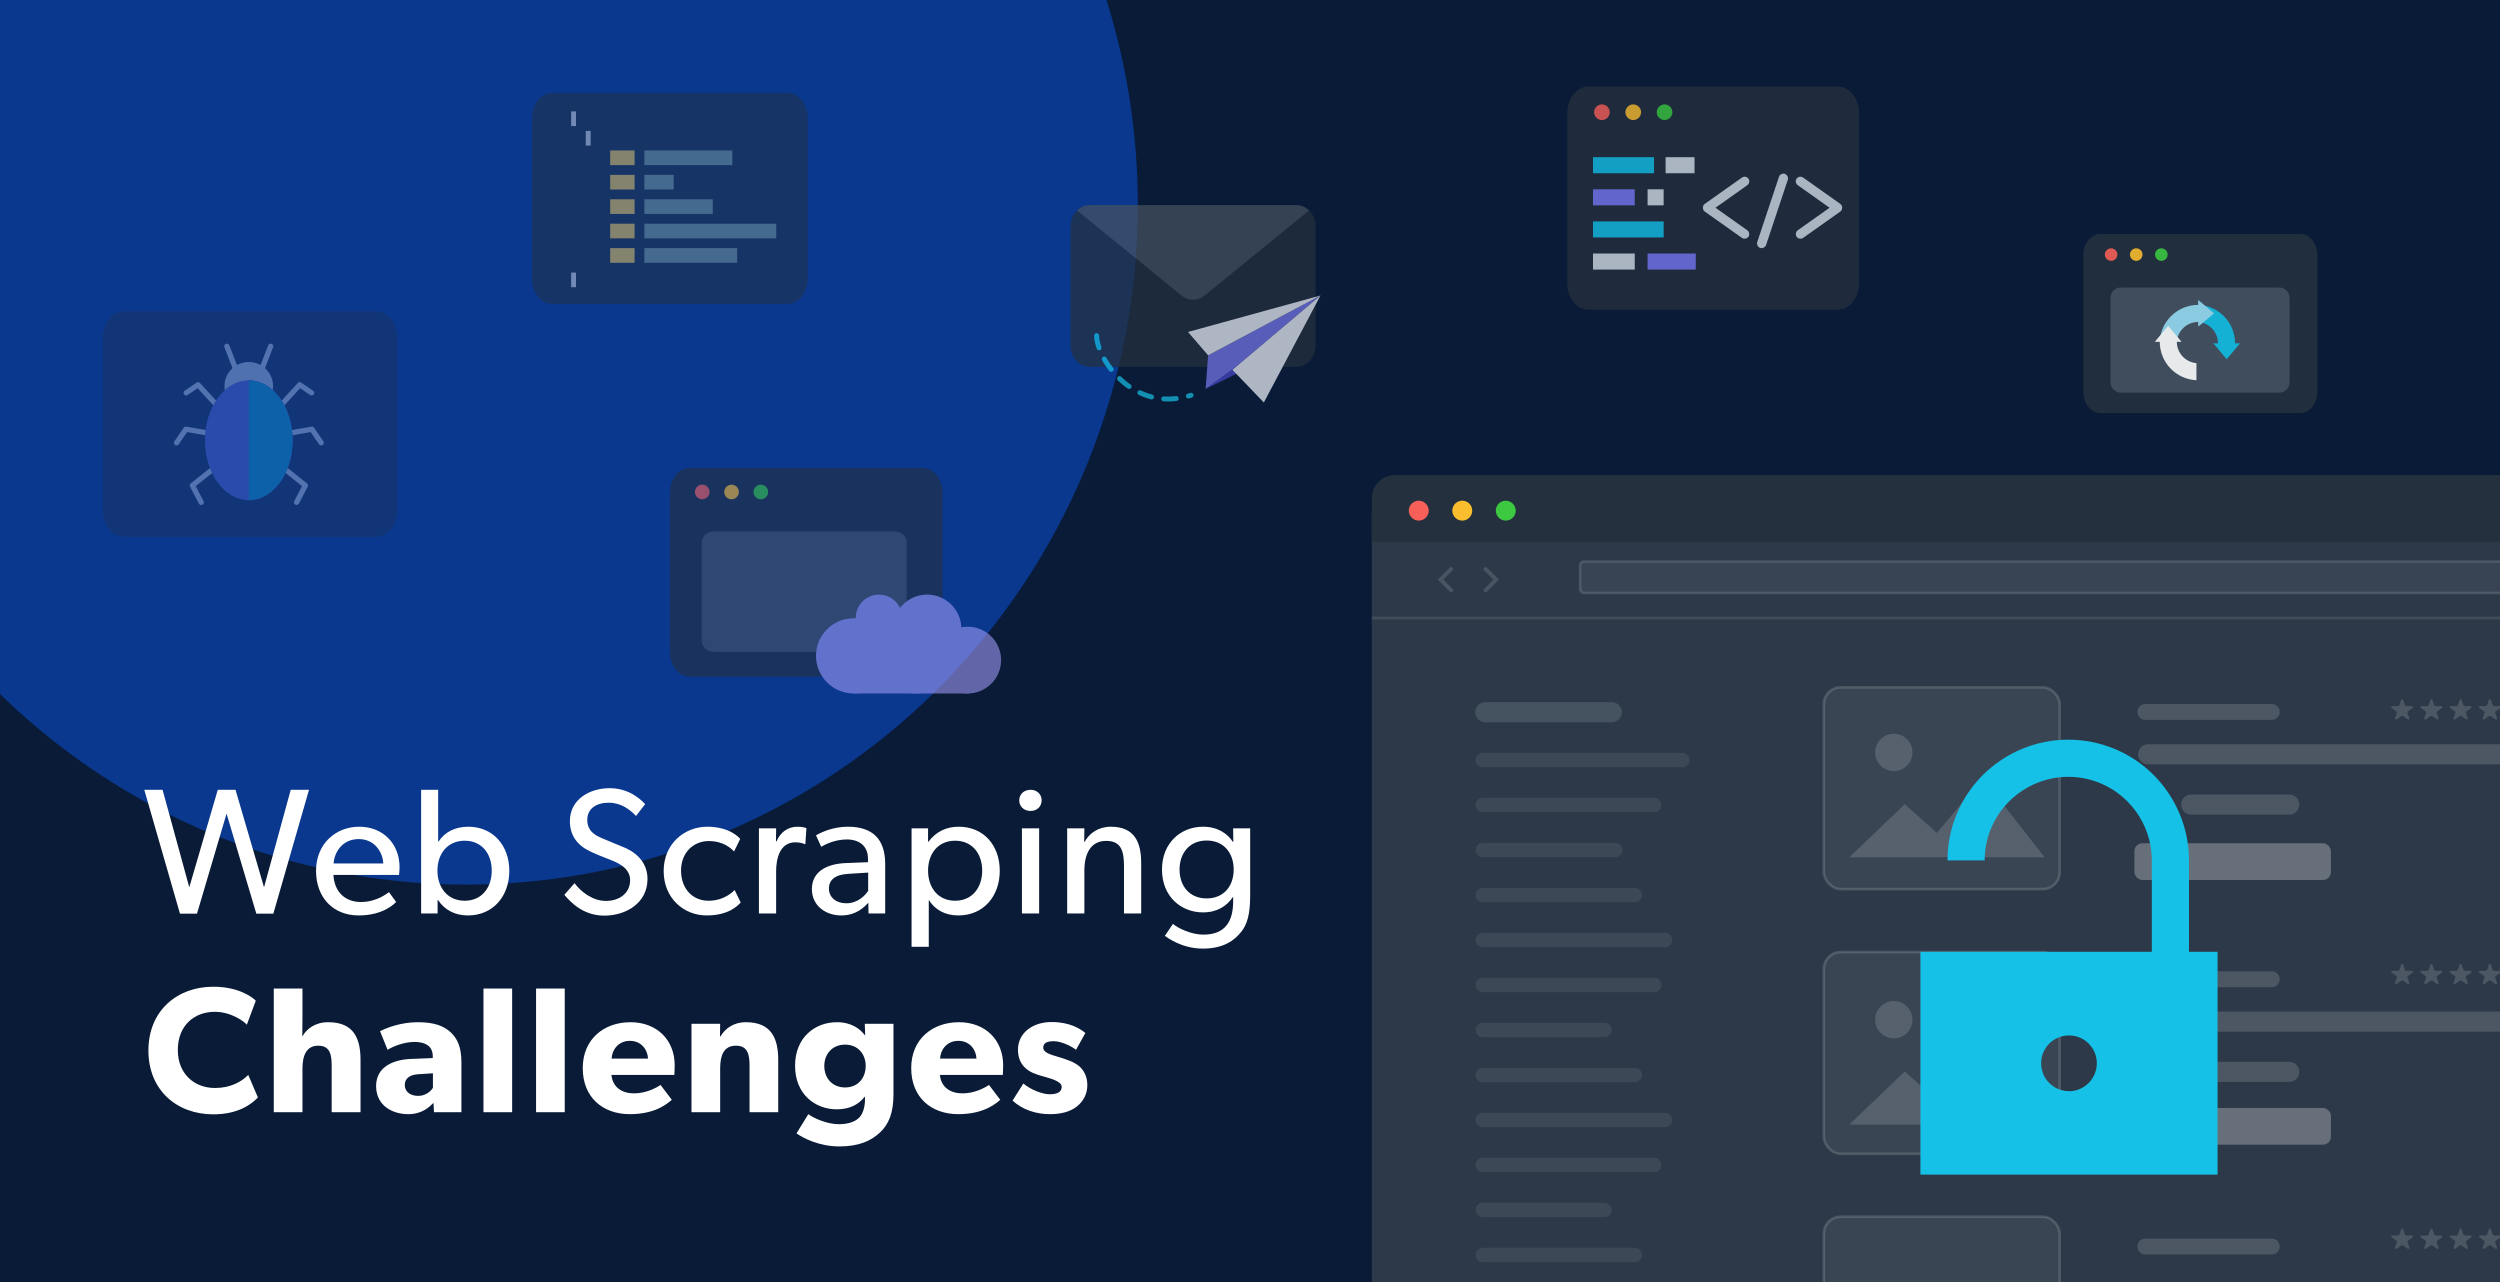 <svg width="780" height="400" viewBox="0 0 780 400" fill="none" xmlns="http://www.w3.org/2000/svg">
<g clip-path="url(#clip0_966_38)">
<g opacity="0.7" filter="url(#filter0_f_966_38)">
<ellipse cx="147" cy="94" rx="161" ry="163" fill="#0941AB"/>
</g>
<rect width="782" height="400" fill="#091B36"/>
<g opacity="0.75" filter="url(#filter1_f_966_38)">
<ellipse cx="145.5" cy="64" rx="209.5" ry="212" fill="#0941AB"/>
</g>
<g opacity="0.6" filter="url(#filter2_f_966_38)">
<ellipse cx="694" cy="311.5" rx="140" ry="141.5" fill="#0941AB"/>
</g>
<path d="M96.413 246.416L85.284 285.06H79.972L70.688 253.854L61.461 285.06H56.148L45.019 246.416H50.723L59.056 276.839L67.948 246.416H73.484L82.376 276.839L90.709 246.416H96.413ZM124.665 270.631C124.665 271.638 124.497 272.98 124.497 272.98H104.029C104.309 278.237 107.664 281.425 112.585 281.425C117.563 281.425 120.75 278.74 121.365 278.349L123.602 281.425C123.267 281.704 119.855 285.619 111.914 285.619C104.029 285.619 98.604 280.138 98.604 271.694C98.604 263.305 104.7 257.936 112.082 257.936C119.464 257.936 124.665 263.193 124.665 270.631ZM119.576 269.401C119.52 266.437 117.283 261.795 111.914 261.795C106.601 261.795 104.253 266.213 104.085 269.401H119.576ZM158.907 271.694C158.907 279.579 153.874 285.619 145.988 285.619C142.13 285.619 138.83 284.053 136.649 280.809H136.537V285.004H131.392V246.416H136.705V262.578H136.817C138.718 259.67 141.906 257.936 146.1 257.936C153.874 257.936 158.907 263.864 158.907 271.694ZM153.426 271.638C153.426 266.325 150.295 262.299 144.982 262.299C139.669 262.299 136.481 266.325 136.481 271.638C136.481 276.951 139.669 281.033 144.982 281.033C150.295 281.033 153.426 276.951 153.426 271.638ZM202.019 274.266C202.019 281.76 195.308 285.675 188.541 285.675C181.774 285.675 177.915 281.313 176.07 279.188L179.258 275.553C181.215 278.181 184.85 281.089 189.044 281.089C193.239 281.089 196.594 278.684 196.594 274.602C196.594 270.575 192.288 269.009 190.33 268.226C188.317 267.444 185.633 266.381 184.179 265.654C180.208 263.808 177.804 260.733 177.804 256.203C177.804 249.324 184.067 245.913 190.219 245.913C196.538 245.913 200.229 249.772 201.292 250.89L198.439 254.581C196.538 252.568 193.742 250.443 189.939 250.443C186.136 250.443 183.228 252.232 183.228 255.811C183.228 259.391 185.857 260.733 188.205 261.683L195.308 264.647C199.278 266.493 202.019 269.681 202.019 274.266ZM231.109 281.592C230.326 282.375 227.586 285.619 220.484 285.619C213.325 285.619 207.062 280.25 207.062 271.75C207.062 263.193 213.605 257.936 220.651 257.936C227.754 257.936 230.662 261.404 230.941 261.739L229.04 265.654C228.145 264.759 225.796 262.41 221.099 262.41C216.401 262.41 212.486 265.99 212.486 271.582C212.486 277.174 215.954 281.033 221.099 281.033C226.3 281.033 229.208 277.678 229.208 277.678L231.109 281.592ZM251.605 258.384L251.269 263.361H251.045C250.542 263.137 249.591 262.802 248.137 262.802C243.328 262.802 242.154 267.891 242.154 271.75V285.004H236.785V258.44H242.154L242.098 262.522H242.265C243.552 259.502 245.956 257.936 248.809 257.936C250.598 257.936 251.605 258.384 251.605 258.384ZM276.179 285.004H270.978L270.923 281.648C269.86 282.767 267.343 285.619 262.478 285.619C257.557 285.619 253.306 282.543 253.306 277.398C253.306 272.197 257.557 269.569 263.708 269.289L270.811 269.009V267.947C270.811 263.92 268.07 261.907 264.212 261.907C260.353 261.907 257.109 263.641 256.215 264.2L254.593 260.621C256.55 259.502 260.129 257.936 264.547 257.936C272.321 257.936 276.179 261.851 276.179 269.569V285.004ZM270.867 272.253L264.659 272.644C260.353 272.868 258.619 274.714 258.619 277.23C258.619 279.747 260.577 281.816 264.1 281.816C267.567 281.816 269.86 279.467 270.867 277.957V272.253ZM311.925 271.694C311.925 279.579 306.892 285.619 299.007 285.619C294.813 285.619 291.737 283.829 289.835 280.865L289.779 280.809V295.406H284.411V258.44H289.556V262.634H289.668C292.016 259.502 295.204 257.936 299.119 257.936C306.948 257.936 311.925 263.808 311.925 271.694ZM306.445 271.638C306.445 266.325 303.313 262.299 298 262.299C292.687 262.299 289.556 266.325 289.556 271.638C289.556 276.951 292.687 281.033 298 281.033C303.313 281.033 306.445 276.951 306.445 271.638ZM324.995 249.716C324.995 251.617 323.541 253.015 321.528 253.015C319.458 253.015 318.004 251.617 318.004 249.716C318.004 247.814 319.458 246.416 321.528 246.416C323.541 246.416 324.995 247.814 324.995 249.716ZM324.212 285.004H318.843V258.44H324.212V285.004ZM356.051 285.004H350.682V270.184C350.682 265.71 349.899 262.354 345.146 262.354C340.169 262.354 338.323 266.549 338.323 271.638V285.004H332.954V258.44H338.323L338.267 262.634H338.435C339.833 260.006 342.685 257.936 346.544 257.936C354.094 257.936 356.051 262.914 356.051 269.289V285.004ZM390.054 279.411C390.054 285.283 389.103 288.527 387.146 290.876C385.188 293.28 381.889 295.965 375.29 295.965C368.747 295.965 364.217 292.553 363.434 291.994L365.95 288.247C367.348 289.478 371.487 291.603 375.457 291.603C382.224 291.603 384.741 287.52 384.741 281.257V279.915H384.629C382.839 282.599 379.819 284.668 375.346 284.668C368.523 284.668 362.539 279.747 362.539 271.302C362.539 262.858 368.523 257.936 375.346 257.936C379.987 257.936 383.063 260.173 384.629 262.634H384.797L384.741 258.44H390.054V279.411ZM384.909 271.302C384.909 266.269 381.945 262.243 376.464 262.243C371.039 262.243 368.02 266.269 368.02 271.302C368.02 276.335 371.039 280.306 376.464 280.306C381.945 280.306 384.909 276.335 384.909 271.302ZM80.475 342.418C78.518 344.431 74.435 347.675 66.55 347.675C55.197 347.675 46.305 340.181 46.305 327.766C46.305 315.295 55.309 307.857 66.55 307.857C74.491 307.857 78.797 311.156 79.804 312.219L77.008 319.713C76.281 318.762 72.142 315.686 67.053 315.686C60.51 315.686 55.477 320.048 55.477 327.598C55.477 335.148 60.734 339.454 67.053 339.454C71.863 339.454 75.33 337.553 77.455 335.371L80.475 342.418ZM112.485 347.004H103.481V332.519C103.481 329.164 103.034 326.256 99.287 326.256C95.54 326.256 94.366 329.388 94.366 333.47V347.004H85.418V308.416H94.366V317.588C94.366 320.384 94.31 323.404 94.31 323.404C95.708 320.943 98.337 318.93 102.419 318.93C110.416 318.93 112.485 324.019 112.485 330.73V347.004ZM143.963 347.004H135.407L135.239 344.096C134.064 345.27 131.827 347.619 127.354 347.619C122.488 347.619 117.343 344.99 117.343 338.839C117.343 332.687 122.992 330.618 128.081 330.394L135.015 330.115V329.499C135.015 326.591 132.946 325.081 129.367 325.081C125.844 325.081 122.32 326.647 120.922 327.542L118.574 321.726C120.922 320.552 125.228 318.93 130.373 318.93C135.518 318.93 138.482 320.104 140.663 322.118C142.789 324.131 143.963 326.815 143.963 331.457V347.004ZM135.071 334.868L130.653 335.148C127.913 335.26 126.291 336.434 126.291 338.503C126.291 340.628 128.025 341.915 130.485 341.915C132.89 341.915 134.512 340.349 135.071 339.398V334.868ZM159.79 347.004H150.843V308.416H159.79V347.004ZM176.201 347.004H167.253V308.416H176.201V347.004ZM210.506 332.408C210.506 333.75 210.394 335.371 210.394 335.371H190.765C191.157 339.342 194.177 341.132 197.812 341.132C201.391 341.132 204.522 339.566 206.088 338.503L209.612 343.145C208.717 343.816 205.082 347.619 196.525 347.619C188.025 347.619 181.817 342.362 181.817 333.246C181.817 324.131 188.528 318.93 196.693 318.93C204.858 318.93 210.506 324.354 210.506 332.408ZM202.174 330.282C202.118 327.766 200.272 324.746 196.525 324.746C192.834 324.746 190.933 327.654 190.821 330.282H202.174ZM242.809 347.004H233.861V332.631C233.861 328.996 233.302 326.256 229.611 326.256C225.752 326.256 224.69 329.388 224.69 333.358V347.004H215.742V319.433H224.69L224.634 323.404H224.746C226.255 320.943 228.772 318.93 232.743 318.93C240.74 318.93 242.809 324.075 242.809 330.73V347.004ZM278.763 341.411C278.763 347.339 277.253 350.806 274.569 353.323C271.885 355.84 268.194 357.685 261.874 357.685C255.499 357.685 250.41 355.001 248.508 353.603L252.199 347.619C253.821 348.849 258.015 350.751 261.706 350.751C265.397 350.751 267.243 349.576 268.194 348.57C269.144 347.507 269.871 345.55 269.871 343.089V342.194H269.759C268.082 344.375 265.397 346.109 261.091 346.109C254.324 346.109 248.061 341.411 248.061 332.519C248.061 323.627 254.324 318.93 261.091 318.93C265.733 318.93 268.361 321.055 269.815 322.956H269.927L269.815 319.433H278.763V341.411ZM270.095 332.575C270.095 328.828 267.634 325.92 263.664 325.92C259.693 325.92 257.177 328.828 257.177 332.575C257.177 336.378 259.693 339.286 263.664 339.286C267.634 339.286 270.095 336.378 270.095 332.575ZM312.985 332.408C312.985 333.75 312.873 335.371 312.873 335.371H293.244C293.635 339.342 296.655 341.132 300.29 341.132C303.869 341.132 307.001 339.566 308.567 338.503L312.09 343.145C311.195 343.816 307.56 347.619 299.004 347.619C290.503 347.619 284.296 342.362 284.296 333.246C284.296 324.131 291.007 318.93 299.172 318.93C307.336 318.93 312.985 324.354 312.985 332.408ZM304.652 330.282C304.596 327.766 302.751 324.746 299.004 324.746C295.313 324.746 293.411 327.654 293.3 330.282H304.652ZM339.248 338.503C339.248 341.355 338.017 343.592 336.004 345.214C333.991 346.78 331.25 347.619 327.559 347.619C323.421 347.619 319.059 346.333 315.927 343.369L319.283 338.056C321.52 339.957 325.211 341.411 327.448 341.411C329.685 341.411 331.25 340.852 331.25 339.062C331.25 337.273 327.224 336.378 326.217 336.043C325.155 335.763 323.589 335.316 322.303 334.756C321.016 334.197 317.605 332.463 317.605 327.542C317.605 322.173 322.303 318.874 328.063 318.874C333.823 318.874 337.067 320.999 338.632 322.285L335.724 327.542C334.158 326.312 331.027 324.858 328.79 324.858C326.665 324.858 325.49 325.417 325.49 326.871C325.49 328.325 327.615 328.996 329.517 329.555C331.418 330.115 332.257 330.394 333.431 330.842C334.662 331.289 336.06 332.016 337.011 332.911C337.905 333.806 339.248 335.595 339.248 338.503Z" fill="white"/>
<g filter="url(#filter3_dd_966_38)">
<g clip-path="url(#clip1_966_38)">
<path d="M858.334 164.078H431.061C429.168 164.078 427.633 165.69 427.633 167.677V436.8C427.633 438.788 429.168 440.399 431.061 440.399H858.334C860.227 440.399 861.762 438.788 861.762 436.8V167.677C861.762 165.69 860.227 164.078 858.334 164.078Z" fill="#2D3948"/>
<path d="M861.339 153.6H427.183V174.858H861.339V153.6Z" fill="#24303E"/>
<path d="M445.76 165.092C445.761 165.707 445.58 166.309 445.24 166.821C444.899 167.333 444.414 167.733 443.847 167.969C443.279 168.206 442.654 168.268 442.05 168.149C441.447 168.03 440.892 167.735 440.457 167.3C440.022 166.866 439.725 166.312 439.604 165.709C439.484 165.106 439.545 164.481 439.78 163.912C440.015 163.344 440.413 162.858 440.925 162.516C441.436 162.174 442.037 161.992 442.652 161.992C443.473 161.998 444.259 162.326 444.841 162.906C445.422 163.486 445.752 164.271 445.76 165.092Z" fill="#F66058"/>
<path d="M459.335 165.092C459.336 165.708 459.155 166.31 458.814 166.822C458.473 167.334 457.988 167.734 457.42 167.97C456.851 168.206 456.226 168.268 455.622 168.148C455.019 168.029 454.464 167.733 454.029 167.297C453.594 166.862 453.298 166.308 453.178 165.704C453.059 165.101 453.121 164.475 453.357 163.907C453.593 163.339 453.993 162.853 454.505 162.512C455.017 162.172 455.619 161.99 456.234 161.992C456.642 161.99 457.046 162.069 457.423 162.224C457.8 162.379 458.143 162.607 458.431 162.896C458.719 163.184 458.948 163.526 459.103 163.904C459.258 164.281 459.337 164.685 459.335 165.092Z" fill="#F9BD2E"/>
<path d="M472.909 165.092C472.91 165.707 472.729 166.309 472.389 166.821C472.048 167.333 471.563 167.733 470.996 167.969C470.428 168.205 469.803 168.268 469.199 168.149C468.596 168.03 468.041 167.734 467.606 167.3C467.171 166.866 466.874 166.312 466.753 165.709C466.633 165.106 466.694 164.481 466.929 163.912C467.164 163.344 467.562 162.858 468.074 162.516C468.585 162.174 469.186 161.992 469.801 161.992C470.622 161.998 471.408 162.326 471.99 162.906C472.571 163.486 472.901 164.271 472.909 165.092Z" fill="#3CC840"/>
<path opacity="0.3" d="M804.907 180.994C805.591 180.994 806.146 181.548 806.146 182.232V189.559C806.146 190.243 805.591 190.797 804.907 190.797H494.244C493.56 190.797 493.005 190.243 493.005 189.559V182.232C493.005 181.548 493.56 180.994 494.244 180.994H804.907Z" fill="#8994A1" fill-opacity="0.4" stroke="#8994A1" stroke-width="0.826"/>
<path d="M463.505 183.321L466.808 186.624L463.505 189.927" stroke="#495463" stroke-width="1.239" stroke-linecap="round"/>
<path d="M452.771 189.926L449.468 186.624L452.771 183.321" stroke="#495463" stroke-width="1.239" stroke-linecap="round"/>
<g opacity="0.15">
<line opacity="0.6" x1="462.619" y1="242.917" x2="524.907" y2="242.917" stroke="#D2DCE4" stroke-width="4.484" stroke-linecap="round"/>
<line x1="463.422" y1="227.983" x2="502.88" y2="227.983" stroke="#D2DCE4" stroke-width="6.277" stroke-linecap="round"/>
<line opacity="0.6" x1="462.619" y1="270.99" x2="503.998" y2="270.99" stroke="#D2DCE4" stroke-width="4.484" stroke-linecap="round"/>
<line opacity="0.6" x1="462.619" y1="299.064" x2="519.511" y2="299.064" stroke="#D2DCE4" stroke-width="4.484" stroke-linecap="round"/>
<line opacity="0.6" x1="462.619" y1="355.212" x2="519.511" y2="355.212" stroke="#D2DCE4" stroke-width="4.484" stroke-linecap="round"/>
<line opacity="0.6" x1="462.619" y1="327.138" x2="500.626" y2="327.138" stroke="#D2DCE4" stroke-width="4.484" stroke-linecap="round"/>
<line opacity="0.6" x1="462.619" y1="383.285" x2="500.626" y2="383.285" stroke="#D2DCE4" stroke-width="4.484" stroke-linecap="round"/>
<line opacity="0.6" x1="462.619" y1="256.953" x2="516.139" y2="256.953" stroke="#D2DCE4" stroke-width="4.484" stroke-linecap="round"/>
<line opacity="0.6" x1="462.619" y1="285.027" x2="510.069" y2="285.027" stroke="#D2DCE4" stroke-width="4.484" stroke-linecap="round"/>
<line opacity="0.6" x1="462.619" y1="313.101" x2="516.139" y2="313.101" stroke="#D2DCE4" stroke-width="4.484" stroke-linecap="round"/>
<line opacity="0.6" x1="462.619" y1="369.249" x2="516.139" y2="369.249" stroke="#D2DCE4" stroke-width="4.484" stroke-linecap="round"/>
<line opacity="0.6" x1="462.619" y1="341.175" x2="510.069" y2="341.175" stroke="#D2DCE4" stroke-width="4.484" stroke-linecap="round"/>
<line opacity="0.6" x1="462.619" y1="397.322" x2="510.069" y2="397.322" stroke="#D2DCE4" stroke-width="4.484" stroke-linecap="round"/>
</g>
<rect opacity="0.15" x="569.044" y="220.24" width="73.578" height="62.949" rx="5.284" fill="white" fill-opacity="0.4" stroke="white" stroke-width="0.826"/>
<path opacity="0.15" fill-rule="evenodd" clip-rule="evenodd" d="M637.944 273.269L618.578 248.577L604.301 265.647L594.282 256.679L576.964 273.269H599.213H611.599H637.944Z" fill="white"/>
<path opacity="0.15" d="M596.693 240.537C596.693 243.757 594.083 246.366 590.864 246.366C587.645 246.366 585.035 243.757 585.035 240.537C585.035 237.318 587.645 234.708 590.864 234.708C594.083 234.708 596.693 237.318 596.693 240.537Z" fill="white"/>
<rect x="665.928" y="268.884" width="61.322" height="11.447" rx="2.477" fill="#67707A"/>
<g opacity="0.15">
<path d="M669.331 227.908H708.789" stroke="white" stroke-width="4.954" stroke-linecap="round"/>
<path d="M670.228 241.12H789.497" stroke="white" stroke-width="6.277" stroke-linecap="round"/>
<path d="M752.612 226.099H750.795V226.096C750.694 226.094 750.596 226.064 750.515 226.009C750.433 225.954 750.372 225.877 750.339 225.788C750.333 225.775 750.328 225.761 750.325 225.747L749.791 224.154L749.778 224.114C749.755 224.054 749.712 224.002 749.656 223.966C749.599 223.931 749.531 223.913 749.463 223.915C749.394 223.918 749.328 223.941 749.275 223.981C749.221 224.021 749.183 224.075 749.165 224.137L748.626 225.741C748.626 225.742 748.626 225.743 748.626 225.744C748.622 225.761 748.616 225.777 748.609 225.793C748.576 225.881 748.514 225.957 748.433 226.012C748.351 226.066 748.253 226.095 748.153 226.096V226.099H746.335C746.256 226.112 746.184 226.151 746.133 226.209C746.081 226.266 746.054 226.339 746.055 226.414C746.055 226.462 746.066 226.51 746.089 226.553C746.111 226.597 746.143 226.636 746.184 226.666L746.198 226.677L747.61 227.678C747.677 227.723 747.732 227.782 747.769 227.851C747.807 227.919 747.826 227.995 747.826 228.072C747.826 228.108 747.821 228.144 747.813 228.179C747.807 228.205 747.798 228.232 747.787 228.257L747.251 229.858V229.864L747.247 229.876C747.238 229.905 747.234 229.936 747.234 229.966C747.233 230.007 747.24 230.048 747.256 230.086C747.272 230.124 747.295 230.159 747.325 230.189C747.356 230.219 747.392 230.242 747.432 230.259C747.472 230.275 747.516 230.284 747.56 230.285C747.617 230.285 747.673 230.271 747.722 230.244L747.779 230.204L749.18 229.214L749.211 229.192C749.289 229.142 749.381 229.114 749.475 229.114C749.57 229.113 749.662 229.138 749.741 229.187C749.759 229.197 749.775 229.209 749.79 229.222L751.184 230.208L751.223 230.236C751.274 230.266 751.334 230.282 751.394 230.281C751.438 230.28 751.481 230.271 751.521 230.255C751.561 230.238 751.598 230.215 751.628 230.185C751.658 230.155 751.682 230.12 751.697 230.082C751.713 230.044 751.721 230.004 751.719 229.963C751.719 229.931 751.714 229.899 751.704 229.868C751.704 229.863 751.701 229.858 751.7 229.853L751.162 228.246C751.153 228.225 751.146 228.204 751.141 228.182C751.119 228.094 751.123 228.002 751.153 227.916C751.183 227.83 751.238 227.754 751.312 227.696C751.324 227.686 751.337 227.678 751.349 227.669L752.746 226.682L752.788 226.651C752.824 226.621 752.853 226.584 752.873 226.542C752.893 226.5 752.902 226.455 752.902 226.41C752.902 226.334 752.873 226.261 752.82 226.204C752.766 226.146 752.692 226.109 752.612 226.099Z" fill="white"/>
<path d="M761.74 226.099H759.923V226.096C759.823 226.094 759.725 226.064 759.643 226.009C759.561 225.954 759.5 225.877 759.467 225.788C759.462 225.775 759.457 225.761 759.453 225.747L758.92 224.154L758.906 224.114C758.883 224.054 758.84 224.002 758.783 223.967C758.727 223.931 758.659 223.913 758.59 223.915C758.522 223.918 758.456 223.941 758.403 223.981C758.349 224.021 758.311 224.075 758.293 224.137L757.754 225.741C757.754 225.742 757.754 225.743 757.754 225.744C757.749 225.761 757.744 225.777 757.737 225.793C757.704 225.881 757.642 225.957 757.56 226.012C757.479 226.066 757.381 226.095 757.281 226.096V226.1H755.462C755.383 226.112 755.312 226.151 755.26 226.209C755.209 226.266 755.182 226.339 755.183 226.414C755.183 226.462 755.194 226.51 755.216 226.553C755.238 226.597 755.271 226.636 755.311 226.666L755.326 226.677L756.738 227.678C756.821 227.734 756.884 227.812 756.92 227.901C756.956 227.99 756.963 228.088 756.94 228.181C756.934 228.208 756.926 228.234 756.914 228.259L756.379 229.861V229.866L756.375 229.878C756.366 229.907 756.362 229.938 756.362 229.969C756.36 230.01 756.368 230.05 756.384 230.088C756.399 230.127 756.423 230.162 756.453 230.191C756.483 230.221 756.52 230.245 756.56 230.261C756.6 230.278 756.643 230.286 756.687 230.287C756.744 230.287 756.8 230.273 756.849 230.246L756.906 230.207L758.308 229.217L758.339 229.194C758.416 229.144 758.508 229.117 758.603 229.116C758.698 229.115 758.79 229.141 758.869 229.189C758.886 229.2 758.903 229.211 758.918 229.224L760.312 230.21L760.351 230.238C760.402 230.268 760.462 230.284 760.522 230.284C760.566 230.283 760.609 230.274 760.649 230.257C760.689 230.241 760.725 230.217 760.756 230.187C760.786 230.158 760.809 230.123 760.825 230.085C760.841 230.046 760.848 230.006 760.847 229.965C760.847 229.933 760.842 229.901 760.832 229.871C760.832 229.866 760.829 229.86 760.827 229.855L760.289 228.248C760.28 228.227 760.273 228.206 760.268 228.184C760.258 228.146 760.254 228.108 760.253 228.069C760.253 227.998 760.269 227.928 760.301 227.864C760.333 227.8 760.379 227.743 760.438 227.697C760.45 227.688 760.462 227.68 760.475 227.671L761.871 226.684L761.913 226.653C761.95 226.622 761.979 226.585 761.998 226.544C762.018 226.502 762.028 226.457 762.027 226.412C762.028 226.336 761.999 226.263 761.947 226.205C761.894 226.148 761.82 226.11 761.74 226.099Z" fill="white"/>
<path d="M770.858 226.099H769.041V226.096C768.941 226.094 768.843 226.064 768.761 226.009C768.679 225.954 768.618 225.877 768.585 225.788C768.58 225.775 768.575 225.761 768.571 225.747L768.038 224.154L768.024 224.114C768.001 224.054 767.958 224.002 767.901 223.967C767.845 223.931 767.777 223.913 767.709 223.915C767.64 223.918 767.574 223.941 767.521 223.981C767.467 224.021 767.429 224.075 767.411 224.137L766.872 225.741C766.872 225.741 766.872 225.741 766.872 225.744C766.867 225.761 766.862 225.777 766.855 225.793C766.822 225.881 766.76 225.957 766.678 226.012C766.597 226.066 766.499 226.095 766.399 226.096V226.1H764.581C764.501 226.112 764.43 226.151 764.378 226.209C764.327 226.266 764.3 226.339 764.301 226.414C764.301 226.462 764.312 226.51 764.334 226.554C764.356 226.597 764.389 226.636 764.429 226.666L764.444 226.677L765.856 227.678C765.939 227.734 766.002 227.812 766.038 227.901C766.074 227.99 766.081 228.088 766.059 228.181C766.052 228.208 766.044 228.234 766.032 228.259L765.497 229.861V229.866L765.493 229.878C765.484 229.907 765.48 229.938 765.48 229.969C765.478 230.01 765.486 230.05 765.502 230.088C765.517 230.127 765.541 230.162 765.571 230.191C765.601 230.221 765.638 230.245 765.678 230.261C765.718 230.278 765.761 230.286 765.805 230.287C765.862 230.288 765.918 230.273 765.967 230.246L766.024 230.207L767.426 229.217L767.457 229.194C767.534 229.144 767.626 229.117 767.721 229.116C767.816 229.115 767.908 229.141 767.987 229.189C768.004 229.2 768.021 229.211 768.036 229.224L769.43 230.21L769.469 230.238C769.52 230.268 769.58 230.284 769.64 230.284C769.684 230.283 769.727 230.274 769.767 230.257C769.807 230.241 769.843 230.217 769.874 230.187C769.904 230.158 769.927 230.123 769.943 230.085C769.959 230.046 769.966 230.006 769.965 229.965C769.965 229.933 769.96 229.901 769.95 229.871C769.95 229.866 769.947 229.86 769.946 229.855L769.408 228.248C769.399 228.227 769.392 228.206 769.387 228.184C769.377 228.146 769.372 228.108 769.372 228.069C769.371 227.998 769.388 227.928 769.42 227.864C769.451 227.8 769.498 227.743 769.556 227.697C769.568 227.688 769.581 227.68 769.593 227.671L770.99 226.684L771.033 226.653C771.069 226.622 771.098 226.585 771.118 226.544C771.137 226.502 771.147 226.457 771.147 226.412C771.147 226.336 771.118 226.262 771.065 226.205C771.012 226.147 770.939 226.11 770.858 226.099Z" fill="white"/>
<path d="M779.977 226.099H778.16V226.096C778.059 226.094 777.961 226.064 777.88 226.009C777.798 225.954 777.737 225.877 777.704 225.788C777.698 225.775 777.694 225.761 777.69 225.747L777.157 224.154L777.143 224.114C777.12 224.054 777.077 224.002 777.02 223.967C776.964 223.931 776.896 223.913 776.827 223.915C776.759 223.918 776.693 223.941 776.639 223.981C776.586 224.021 776.548 224.075 776.53 224.137L775.991 225.741C775.991 225.742 775.991 225.743 775.991 225.744C775.986 225.761 775.981 225.777 775.974 225.793C775.941 225.881 775.879 225.957 775.797 226.012C775.716 226.066 775.618 226.095 775.518 226.096V226.1H773.699C773.62 226.112 773.549 226.151 773.497 226.209C773.446 226.266 773.419 226.339 773.42 226.414C773.419 226.462 773.431 226.51 773.453 226.554C773.475 226.597 773.508 226.636 773.548 226.666L773.563 226.677L774.975 227.678C775.058 227.734 775.121 227.812 775.157 227.901C775.193 227.99 775.2 228.088 775.177 228.181C775.171 228.208 775.162 228.234 775.151 228.259L774.616 229.861V229.866L774.611 229.878C774.602 229.907 774.598 229.938 774.598 229.969C774.597 230.01 774.604 230.05 774.62 230.088C774.636 230.127 774.659 230.162 774.69 230.191C774.72 230.221 774.756 230.245 774.796 230.261C774.836 230.278 774.88 230.286 774.924 230.287C774.981 230.287 775.037 230.273 775.086 230.246L775.143 230.207L776.544 229.217L776.575 229.194C776.653 229.144 776.745 229.117 776.839 229.116C776.934 229.115 777.027 229.141 777.105 229.189C777.123 229.2 777.139 229.211 777.155 229.224L778.549 230.21L778.588 230.238C778.639 230.268 778.698 230.284 778.759 230.284C778.803 230.283 778.846 230.274 778.886 230.257C778.926 230.241 778.962 230.217 778.992 230.187C779.023 230.158 779.046 230.123 779.062 230.085C779.078 230.046 779.085 230.006 779.084 229.965C779.084 229.933 779.079 229.901 779.069 229.871C779.069 229.866 779.066 229.86 779.064 229.855L778.526 228.248C778.517 228.227 778.51 228.206 778.505 228.184C778.495 228.146 778.49 228.108 778.49 228.069C778.49 227.998 778.506 227.928 778.538 227.864C778.57 227.8 778.616 227.743 778.675 227.697C778.686 227.688 778.699 227.68 778.712 227.671L780.108 226.684L780.15 226.653C780.187 226.622 780.216 226.585 780.235 226.544C780.255 226.502 780.265 226.457 780.264 226.412C780.265 226.336 780.236 226.263 780.183 226.205C780.131 226.148 780.057 226.11 779.977 226.099Z" fill="white"/>
<path d="M683.66 256.808H714.244" stroke="white" stroke-width="6.275" stroke-linecap="round"/>
<path d="M674.257 257.694C674.257 258.563 673.792 259.199 673.315 259.578C672.886 259.921 672.189 260.153 671.724 260.19L671.699 260.863H670.818L670.843 260.215C669.925 260.178 668.922 259.737 668.31 258.966L669.215 257.743C669.57 258.306 670.451 258.734 670.978 258.746L671.014 256.703L670.598 256.531C670.133 256.336 669.766 256.152 669.497 255.932C669.228 255.724 668.64 255.185 668.64 254.182C668.64 253.374 668.995 252.799 669.448 252.408C669.864 252.04 670.5 251.832 671.161 251.771L671.186 251.11H672.067L672.054 251.796C672.789 251.857 673.621 252.199 674.11 252.787L673.351 253.998C672.935 253.533 672.373 253.24 671.92 253.178L671.871 255.136L672.642 255.467C673.633 255.907 674.257 256.617 674.257 257.694ZM671.149 253.166C670.684 253.203 670.353 253.509 670.353 253.986C670.353 254.439 670.672 254.659 670.978 254.806L671.112 254.867L671.149 253.166ZM672.568 257.926C672.568 257.461 672.348 257.229 671.981 257.045L671.785 256.947L671.748 258.771C672.128 258.734 672.568 258.404 672.568 257.926Z" fill="white"/>
</g>
<rect opacity="0.15" x="569.044" y="302.819" width="73.578" height="62.949" rx="5.284" fill="white" fill-opacity="0.4" stroke="white" stroke-width="0.826"/>
<path opacity="0.15" fill-rule="evenodd" clip-rule="evenodd" d="M637.944 356.665L618.578 331.973L604.301 349.043L594.282 340.075L576.964 356.665H599.213H611.599H637.944Z" fill="white"/>
<path opacity="0.15" d="M596.693 323.933C596.693 327.152 594.083 329.762 590.864 329.762C587.645 329.762 585.035 327.152 585.035 323.933C585.035 320.714 587.645 318.104 590.864 318.104C594.083 318.104 596.693 320.714 596.693 323.933Z" fill="white"/>
<rect x="665.928" y="351.464" width="61.322" height="11.447" rx="2.477" fill="#67707A"/>
<g opacity="0.15">
<path d="M669.331 311.304H708.789" stroke="white" stroke-width="4.954" stroke-linecap="round"/>
<path d="M670.228 324.515H789.497" stroke="white" stroke-width="6.277" stroke-linecap="round"/>
<path d="M752.612 308.678H750.795V308.675C750.694 308.674 750.596 308.644 750.515 308.589C750.433 308.534 750.372 308.456 750.339 308.368C750.333 308.354 750.328 308.34 750.325 308.326L749.791 306.734L749.778 306.694C749.755 306.633 749.712 306.582 749.656 306.546C749.599 306.51 749.531 306.492 749.463 306.495C749.394 306.497 749.328 306.52 749.275 306.56C749.221 306.6 749.183 306.655 749.165 306.716L748.626 308.32C748.626 308.321 748.626 308.322 748.626 308.323C748.622 308.34 748.616 308.356 748.609 308.372C748.576 308.46 748.514 308.537 748.433 308.591C748.351 308.645 748.253 308.674 748.153 308.675V308.679H746.335C746.256 308.692 746.184 308.73 746.133 308.788C746.081 308.846 746.054 308.918 746.055 308.993C746.055 309.041 746.066 309.089 746.089 309.133C746.111 309.176 746.143 309.215 746.184 309.245L746.198 309.256L747.61 310.257C747.677 310.302 747.732 310.361 747.769 310.43C747.807 310.499 747.826 310.575 747.826 310.652C747.826 310.687 747.821 310.723 747.813 310.758C747.807 310.785 747.798 310.811 747.787 310.836L747.251 312.438V312.443L747.247 312.455C747.238 312.485 747.234 312.515 747.234 312.546C747.233 312.587 747.24 312.627 747.256 312.666C747.272 312.704 747.295 312.739 747.325 312.768C747.356 312.798 747.392 312.822 747.432 312.838C747.472 312.855 747.516 312.864 747.56 312.864C747.617 312.865 747.673 312.85 747.722 312.823L747.779 312.784L749.18 311.793L749.211 311.771C749.289 311.721 749.381 311.694 749.475 311.693C749.57 311.692 749.662 311.718 749.741 311.767C749.759 311.777 749.775 311.788 749.79 311.801L751.184 312.787L751.223 312.816C751.274 312.846 751.334 312.861 751.394 312.861C751.438 312.86 751.481 312.851 751.521 312.834C751.561 312.817 751.598 312.794 751.628 312.764C751.658 312.735 751.682 312.7 751.697 312.662C751.713 312.624 751.721 312.583 751.719 312.542C751.719 312.51 751.714 312.478 751.704 312.448C751.704 312.443 751.701 312.438 751.7 312.432L751.162 310.825C751.153 310.804 751.146 310.783 751.141 310.761C751.119 310.673 751.123 310.581 751.153 310.496C751.183 310.41 751.238 310.333 751.312 310.275C751.324 310.266 751.337 310.257 751.349 310.249L752.746 309.261L752.788 309.23C752.824 309.2 752.853 309.163 752.873 309.121C752.893 309.08 752.902 309.035 752.902 308.989C752.902 308.914 752.873 308.84 752.82 308.783C752.766 308.726 752.692 308.689 752.612 308.678Z" fill="white"/>
<path d="M761.74 308.678H759.923V308.675C759.823 308.674 759.725 308.644 759.643 308.589C759.561 308.534 759.5 308.457 759.467 308.368C759.462 308.354 759.457 308.34 759.453 308.326L758.92 306.734L758.906 306.694C758.883 306.633 758.84 306.582 758.783 306.546C758.727 306.51 758.659 306.492 758.59 306.495C758.522 306.497 758.456 306.52 758.403 306.56C758.349 306.6 758.311 306.655 758.293 306.717L757.754 308.32C757.754 308.321 757.754 308.322 757.754 308.323C757.749 308.34 757.744 308.356 757.737 308.373C757.704 308.461 757.642 308.537 757.56 308.591C757.479 308.645 757.381 308.675 757.281 308.676V308.679H755.462C755.383 308.692 755.312 308.73 755.26 308.788C755.209 308.846 755.182 308.918 755.183 308.993C755.183 309.041 755.194 309.089 755.216 309.133C755.238 309.177 755.271 309.215 755.311 309.245L755.326 309.256L756.738 310.257C756.821 310.313 756.884 310.391 756.92 310.48C756.956 310.57 756.963 310.667 756.94 310.76C756.934 310.787 756.926 310.813 756.914 310.839L756.379 312.44V312.446L756.375 312.457C756.366 312.487 756.362 312.518 756.362 312.548C756.36 312.589 756.368 312.63 756.384 312.668C756.399 312.706 756.423 312.741 756.453 312.771C756.483 312.8 756.52 312.824 756.56 312.84C756.6 312.857 756.643 312.866 756.687 312.867C756.744 312.867 756.8 312.853 756.849 312.825L756.906 312.786L758.308 311.796L758.339 311.774C758.416 311.723 758.508 311.696 758.603 311.695C758.698 311.695 758.79 311.72 758.869 311.769C758.886 311.779 758.903 311.79 758.918 311.803L760.312 312.79L760.351 312.818C760.402 312.848 760.462 312.863 760.522 312.863C760.566 312.862 760.609 312.853 760.649 312.836C760.689 312.82 760.725 312.796 760.756 312.767C760.786 312.737 760.809 312.702 760.825 312.664C760.841 312.626 760.848 312.585 760.847 312.544C760.847 312.512 760.842 312.481 760.832 312.45C760.832 312.445 760.829 312.44 760.827 312.434L760.289 310.827C760.28 310.807 760.273 310.785 760.268 310.763C760.258 310.726 760.254 310.687 760.253 310.649C760.253 310.578 760.269 310.508 760.301 310.444C760.333 310.379 760.379 310.322 760.438 310.277C760.45 310.267 760.462 310.259 760.475 310.25L761.871 309.263L761.913 309.232C761.95 309.202 761.979 309.165 761.998 309.123C762.018 309.081 762.028 309.036 762.027 308.991C762.028 308.915 761.999 308.842 761.947 308.784C761.894 308.727 761.82 308.689 761.74 308.678Z" fill="white"/>
<path d="M770.858 308.678H769.041V308.675C768.941 308.674 768.843 308.644 768.761 308.589C768.679 308.534 768.618 308.457 768.585 308.368C768.58 308.354 768.575 308.34 768.571 308.326L768.038 306.734L768.024 306.694C768.001 306.633 767.958 306.582 767.901 306.546C767.845 306.51 767.777 306.492 767.709 306.495C767.64 306.497 767.574 306.52 767.521 306.56C767.467 306.6 767.429 306.655 767.411 306.717L766.872 308.32C766.872 308.32 766.872 308.321 766.872 308.323C766.867 308.34 766.862 308.356 766.855 308.373C766.822 308.46 766.76 308.537 766.678 308.591C766.597 308.645 766.499 308.675 766.399 308.676V308.679H764.581C764.501 308.692 764.43 308.73 764.378 308.788C764.327 308.846 764.3 308.918 764.301 308.993C764.301 309.041 764.312 309.089 764.334 309.133C764.356 309.177 764.389 309.215 764.429 309.245L764.444 309.256L765.856 310.257C765.939 310.313 766.002 310.391 766.038 310.48C766.074 310.57 766.081 310.667 766.059 310.76C766.052 310.787 766.044 310.813 766.032 310.839L765.497 312.44V312.446L765.493 312.457C765.484 312.487 765.48 312.518 765.48 312.548C765.478 312.589 765.486 312.63 765.502 312.668C765.517 312.706 765.541 312.741 765.571 312.771C765.601 312.8 765.638 312.824 765.678 312.84C765.718 312.857 765.761 312.866 765.805 312.867C765.862 312.867 765.918 312.853 765.967 312.825L766.024 312.786L767.426 311.796L767.457 311.774C767.534 311.723 767.626 311.696 767.721 311.695C767.816 311.695 767.908 311.72 767.987 311.769C768.004 311.779 768.021 311.79 768.036 311.803L769.43 312.79L769.469 312.818C769.52 312.848 769.58 312.863 769.64 312.863C769.684 312.862 769.727 312.853 769.767 312.836C769.807 312.82 769.843 312.796 769.874 312.767C769.904 312.737 769.927 312.702 769.943 312.664C769.959 312.626 769.966 312.585 769.965 312.544C769.965 312.512 769.96 312.481 769.95 312.45C769.95 312.445 769.947 312.44 769.946 312.434L769.408 310.827C769.399 310.807 769.392 310.785 769.387 310.763C769.377 310.726 769.372 310.687 769.372 310.649C769.371 310.578 769.388 310.508 769.42 310.444C769.451 310.379 769.498 310.322 769.556 310.277C769.568 310.267 769.581 310.259 769.593 310.25L770.99 309.263L771.033 309.232C771.069 309.202 771.098 309.165 771.118 309.123C771.137 309.081 771.147 309.036 771.147 308.991C771.147 308.915 771.118 308.842 771.065 308.784C771.012 308.727 770.939 308.689 770.858 308.678Z" fill="white"/>
<path d="M779.977 308.678H778.16V308.675C778.059 308.674 777.961 308.644 777.88 308.589C777.798 308.534 777.737 308.457 777.704 308.368C777.698 308.354 777.694 308.34 777.69 308.326L777.157 306.734L777.143 306.694C777.12 306.633 777.077 306.582 777.02 306.546C776.964 306.51 776.896 306.492 776.827 306.495C776.759 306.497 776.693 306.52 776.639 306.56C776.586 306.6 776.548 306.655 776.53 306.717L775.991 308.32C775.991 308.321 775.991 308.322 775.991 308.323C775.986 308.34 775.981 308.356 775.974 308.373C775.941 308.461 775.879 308.537 775.797 308.591C775.716 308.645 775.618 308.675 775.518 308.676V308.679H773.699C773.62 308.692 773.549 308.73 773.497 308.788C773.446 308.846 773.419 308.918 773.42 308.993C773.419 309.041 773.431 309.089 773.453 309.133C773.475 309.177 773.508 309.215 773.548 309.245L773.563 309.256L774.975 310.257C775.058 310.313 775.121 310.391 775.157 310.48C775.193 310.57 775.2 310.667 775.177 310.76C775.171 310.787 775.162 310.813 775.151 310.839L774.616 312.44V312.446L774.611 312.457C774.602 312.487 774.598 312.518 774.598 312.548C774.597 312.589 774.604 312.63 774.62 312.668C774.636 312.706 774.659 312.741 774.69 312.771C774.72 312.8 774.756 312.824 774.796 312.84C774.836 312.857 774.88 312.866 774.924 312.867C774.981 312.867 775.037 312.853 775.086 312.825L775.143 312.786L776.544 311.796L776.575 311.774C776.653 311.723 776.745 311.696 776.839 311.695C776.934 311.695 777.027 311.72 777.105 311.769C777.123 311.779 777.139 311.79 777.155 311.803L778.549 312.79L778.588 312.818C778.639 312.848 778.698 312.863 778.759 312.863C778.803 312.862 778.846 312.853 778.886 312.836C778.926 312.82 778.962 312.796 778.992 312.767C779.023 312.737 779.046 312.702 779.062 312.664C779.078 312.626 779.085 312.585 779.084 312.544C779.084 312.512 779.079 312.481 779.069 312.45C779.069 312.445 779.066 312.44 779.064 312.434L778.526 310.827C778.517 310.807 778.51 310.785 778.505 310.763C778.495 310.726 778.49 310.687 778.49 310.649C778.49 310.578 778.506 310.508 778.538 310.444C778.57 310.379 778.616 310.322 778.675 310.277C778.686 310.267 778.699 310.259 778.712 310.25L780.108 309.263L780.15 309.232C780.187 309.202 780.216 309.165 780.235 309.123C780.255 309.081 780.265 309.036 780.264 308.991C780.265 308.915 780.236 308.842 780.183 308.784C780.131 308.727 780.057 308.689 779.977 308.678Z" fill="white"/>
<path d="M683.66 340.203H714.244" stroke="white" stroke-width="6.275" stroke-linecap="round"/>
<path d="M674.257 341.089C674.257 341.958 673.792 342.594 673.315 342.974C672.886 343.316 672.189 343.549 671.724 343.586L671.699 344.259H670.818L670.843 343.61C669.925 343.573 668.922 343.133 668.31 342.362L669.215 341.138C669.57 341.701 670.451 342.129 670.978 342.142L671.014 340.098L670.598 339.927C670.133 339.731 669.766 339.547 669.497 339.327C669.228 339.119 668.64 338.581 668.64 337.577C668.64 336.77 668.995 336.194 669.448 335.803C669.864 335.436 670.5 335.228 671.161 335.167L671.186 334.506H672.067L672.054 335.191C672.789 335.252 673.621 335.595 674.11 336.182L673.351 337.394C672.935 336.929 672.373 336.635 671.92 336.574L671.871 338.532L672.642 338.862C673.633 339.303 674.257 340.012 674.257 341.089ZM671.149 336.562C670.684 336.598 670.353 336.904 670.353 337.381C670.353 337.834 670.672 338.054 670.978 338.201L671.112 338.263L671.149 336.562ZM672.568 341.322C672.568 340.857 672.348 340.624 671.981 340.441L671.785 340.343L671.748 342.166C672.128 342.129 672.568 341.799 672.568 341.322Z" fill="white"/>
</g>
<rect opacity="0.15" x="569.044" y="385.399" width="73.578" height="62.949" rx="5.284" fill="white" fill-opacity="0.4" stroke="white" stroke-width="0.826"/>
<g opacity="0.15">
<path d="M669.331 394.7H708.789" stroke="white" stroke-width="4.954" stroke-linecap="round"/>
<path d="M752.612 391.258H750.795V391.255C750.694 391.254 750.596 391.224 750.515 391.169C750.433 391.114 750.372 391.037 750.339 390.948C750.333 390.934 750.328 390.921 750.325 390.906L749.791 389.314L749.778 389.274C749.755 389.214 749.712 389.162 749.656 389.126C749.599 389.09 749.531 389.072 749.463 389.075C749.394 389.077 749.328 389.1 749.275 389.14C749.221 389.18 749.183 389.235 749.165 389.297L748.626 390.9C748.626 390.901 748.626 390.902 748.626 390.903C748.622 390.92 748.616 390.936 748.609 390.953C748.576 391.041 748.514 391.117 748.433 391.171C748.351 391.225 748.253 391.255 748.153 391.256V391.259H746.335C746.256 391.272 746.184 391.311 746.133 391.368C746.081 391.426 746.054 391.498 746.055 391.573C746.055 391.622 746.066 391.669 746.089 391.713C746.111 391.757 746.143 391.795 746.184 391.825L746.198 391.837L747.61 392.837C747.677 392.882 747.732 392.942 747.769 393.01C747.807 393.079 747.826 393.155 747.826 393.232C747.826 393.267 747.821 393.303 747.813 393.338C747.807 393.365 747.798 393.391 747.787 393.417L747.251 395.018V395.024L747.247 395.035C747.238 395.065 747.234 395.095 747.234 395.126C747.233 395.167 747.24 395.208 747.256 395.246C747.272 395.284 747.295 395.319 747.325 395.349C747.356 395.378 747.392 395.402 747.432 395.418C747.472 395.435 747.516 395.444 747.56 395.445C747.617 395.445 747.673 395.43 747.722 395.403L747.779 395.364L749.18 394.374L749.211 394.351C749.289 394.301 749.381 394.274 749.475 394.273C749.57 394.272 749.662 394.298 749.741 394.347C749.759 394.357 749.775 394.368 749.79 394.381L751.184 395.368L751.223 395.396C751.274 395.426 751.334 395.441 751.394 395.441C751.438 395.44 751.481 395.431 751.521 395.414C751.561 395.398 751.598 395.374 751.628 395.345C751.658 395.315 751.682 395.28 751.697 395.242C751.713 395.204 751.721 395.163 751.719 395.122C751.719 395.09 751.714 395.058 751.704 395.028C751.704 395.023 751.701 395.018 751.7 395.012L751.162 393.405C751.153 393.385 751.146 393.363 751.141 393.341C751.119 393.253 751.123 393.161 751.153 393.076C751.183 392.99 751.238 392.914 751.312 392.855C751.324 392.846 751.337 392.837 751.349 392.829L752.746 391.841L752.788 391.811C752.824 391.78 752.853 391.743 752.873 391.702C752.893 391.66 752.902 391.615 752.902 391.57C752.902 391.494 752.873 391.42 752.82 391.363C752.766 391.306 752.692 391.269 752.612 391.258Z" fill="white"/>
<path d="M761.74 391.259H759.923V391.255C759.823 391.254 759.725 391.224 759.643 391.169C759.561 391.114 759.5 391.037 759.467 390.948C759.462 390.935 759.457 390.921 759.453 390.907L758.92 389.314L758.906 389.274C758.883 389.214 758.84 389.162 758.783 389.126C758.727 389.09 758.659 389.072 758.59 389.075C758.522 389.077 758.456 389.101 758.403 389.141C758.349 389.18 758.311 389.235 758.293 389.297L757.754 390.901C757.754 390.902 757.754 390.903 757.754 390.904C757.749 390.92 757.744 390.937 757.737 390.953C757.704 391.041 757.642 391.117 757.56 391.171C757.479 391.226 757.381 391.255 757.281 391.256V391.259H755.462C755.383 391.272 755.312 391.311 755.26 391.368C755.209 391.426 755.182 391.499 755.183 391.573C755.183 391.622 755.194 391.669 755.216 391.713C755.238 391.757 755.271 391.795 755.311 391.826L755.326 391.837L756.738 392.837C756.821 392.894 756.884 392.971 756.92 393.061C756.956 393.15 756.963 393.247 756.94 393.34C756.934 393.367 756.926 393.394 756.914 393.419L756.379 395.02V395.026L756.375 395.038C756.366 395.067 756.362 395.098 756.362 395.129C756.36 395.169 756.368 395.21 756.384 395.248C756.399 395.286 756.423 395.321 756.453 395.351C756.483 395.381 756.52 395.404 756.56 395.421C756.6 395.437 756.643 395.446 756.687 395.447C756.744 395.447 756.8 395.433 756.849 395.406L756.906 395.366L758.308 394.376L758.339 394.354C758.416 394.304 758.508 394.277 758.603 394.276C758.698 394.275 758.79 394.3 758.869 394.349C758.886 394.359 758.903 394.371 758.918 394.384L760.312 395.37L760.351 395.398C760.402 395.428 760.462 395.444 760.522 395.443C760.566 395.442 760.609 395.433 760.649 395.417C760.689 395.4 760.725 395.376 760.756 395.347C760.786 395.317 760.809 395.282 760.825 395.244C760.841 395.206 760.848 395.165 760.847 395.125C760.847 395.093 760.842 395.061 760.832 395.03C760.832 395.026 760.829 395.02 760.827 395.015L760.289 393.408C760.28 393.387 760.273 393.365 760.268 393.343C760.258 393.306 760.254 393.268 760.253 393.229C760.253 393.158 760.269 393.088 760.301 393.024C760.333 392.96 760.379 392.903 760.438 392.857C760.45 392.848 760.462 392.839 760.475 392.831L761.871 391.843L761.913 391.812C761.95 391.782 761.979 391.745 761.998 391.703C762.018 391.662 762.028 391.617 762.027 391.571C762.028 391.496 761.999 391.422 761.947 391.365C761.894 391.307 761.82 391.27 761.74 391.259Z" fill="white"/>
<path d="M770.858 391.259H769.041V391.255C768.941 391.254 768.843 391.224 768.761 391.169C768.679 391.114 768.618 391.037 768.585 390.948C768.58 390.935 768.575 390.921 768.571 390.907L768.038 389.314L768.024 389.274C768.001 389.214 767.958 389.162 767.901 389.126C767.845 389.09 767.777 389.072 767.709 389.075C767.64 389.077 767.574 389.101 767.521 389.141C767.467 389.18 767.429 389.235 767.411 389.297L766.872 390.901C766.872 390.901 766.872 390.901 766.872 390.904C766.867 390.92 766.862 390.937 766.855 390.953C766.822 391.041 766.76 391.117 766.678 391.171C766.597 391.226 766.499 391.255 766.399 391.256V391.259H764.581C764.501 391.272 764.43 391.311 764.378 391.368C764.327 391.426 764.3 391.499 764.301 391.573C764.301 391.622 764.312 391.67 764.334 391.713C764.356 391.757 764.389 391.795 764.429 391.826L764.444 391.837L765.856 392.837C765.939 392.894 766.002 392.971 766.038 393.061C766.074 393.15 766.081 393.247 766.059 393.34C766.052 393.367 766.044 393.394 766.032 393.419L765.497 395.02V395.026L765.493 395.038C765.484 395.067 765.48 395.098 765.48 395.129C765.478 395.169 765.486 395.21 765.502 395.248C765.517 395.286 765.541 395.321 765.571 395.351C765.601 395.381 765.638 395.404 765.678 395.421C765.718 395.437 765.761 395.446 765.805 395.447C765.862 395.447 765.918 395.433 765.967 395.406L766.024 395.366L767.426 394.376L767.457 394.354C767.534 394.304 767.626 394.277 767.721 394.276C767.816 394.275 767.908 394.3 767.987 394.349C768.004 394.359 768.021 394.371 768.036 394.384L769.43 395.37L769.469 395.398C769.52 395.428 769.58 395.444 769.64 395.443C769.684 395.442 769.727 395.433 769.767 395.417C769.807 395.4 769.843 395.376 769.874 395.347C769.904 395.317 769.927 395.282 769.943 395.244C769.959 395.206 769.966 395.165 769.965 395.125C769.965 395.093 769.96 395.061 769.95 395.03C769.95 395.026 769.947 395.02 769.946 395.015L769.408 393.408C769.399 393.387 769.392 393.365 769.387 393.343C769.377 393.306 769.372 393.268 769.372 393.229C769.371 393.158 769.388 393.088 769.42 393.024C769.451 392.96 769.498 392.903 769.556 392.857C769.568 392.848 769.581 392.839 769.593 392.831L770.99 391.843L771.033 391.812C771.069 391.782 771.098 391.745 771.118 391.703C771.137 391.662 771.147 391.617 771.147 391.571C771.147 391.496 771.118 391.422 771.065 391.364C771.012 391.307 770.939 391.27 770.858 391.259Z" fill="white"/>
<path d="M779.977 391.259H778.16V391.255C778.059 391.254 777.961 391.224 777.88 391.169C777.798 391.114 777.737 391.037 777.704 390.948C777.698 390.935 777.694 390.921 777.69 390.907L777.157 389.314L777.143 389.274C777.12 389.214 777.077 389.162 777.02 389.126C776.964 389.09 776.896 389.072 776.827 389.075C776.759 389.077 776.693 389.101 776.639 389.141C776.586 389.18 776.548 389.235 776.53 389.297L775.991 390.901C775.991 390.902 775.991 390.903 775.991 390.904C775.986 390.92 775.981 390.937 775.974 390.953C775.941 391.041 775.879 391.117 775.797 391.171C775.716 391.226 775.618 391.255 775.518 391.256V391.259H773.699C773.62 391.272 773.549 391.311 773.497 391.368C773.446 391.426 773.419 391.499 773.42 391.573C773.419 391.622 773.431 391.67 773.453 391.713C773.475 391.757 773.508 391.795 773.548 391.826L773.563 391.837L774.975 392.837C775.058 392.894 775.121 392.971 775.157 393.061C775.193 393.15 775.2 393.247 775.177 393.34C775.171 393.367 775.162 393.394 775.151 393.419L774.616 395.02V395.026L774.611 395.038C774.602 395.067 774.598 395.098 774.598 395.129C774.597 395.169 774.604 395.21 774.62 395.248C774.636 395.286 774.659 395.321 774.69 395.351C774.72 395.381 774.756 395.404 774.796 395.421C774.836 395.437 774.88 395.446 774.924 395.447C774.981 395.447 775.037 395.433 775.086 395.406L775.143 395.366L776.544 394.376L776.575 394.354C776.653 394.304 776.745 394.277 776.839 394.276C776.934 394.275 777.027 394.3 777.105 394.349C777.123 394.359 777.139 394.371 777.155 394.384L778.549 395.37L778.588 395.398C778.639 395.428 778.698 395.444 778.759 395.443C778.803 395.442 778.846 395.433 778.886 395.417C778.926 395.4 778.962 395.376 778.992 395.347C779.023 395.317 779.046 395.282 779.062 395.244C779.078 395.206 779.085 395.165 779.084 395.125C779.084 395.093 779.079 395.061 779.069 395.03C779.069 395.026 779.066 395.02 779.064 395.015L778.526 393.408C778.517 393.387 778.51 393.365 778.505 393.343C778.495 393.306 778.49 393.268 778.49 393.229C778.49 393.158 778.506 393.088 778.538 393.024C778.57 392.96 778.616 392.903 778.675 392.857C778.686 392.848 778.699 392.839 778.712 392.831L780.108 391.843L780.15 391.812C780.187 391.782 780.216 391.745 780.235 391.703C780.255 391.662 780.265 391.617 780.264 391.571C780.265 391.496 780.236 391.422 780.183 391.365C780.131 391.307 780.057 391.27 779.977 391.259Z" fill="white"/>
</g>
<line x1="428" y1="198.596" x2="865.62" y2="198.596" stroke="#495463" stroke-opacity="0.7" stroke-width="0.826"/>
</g>
</g>
<path fill-rule="evenodd" clip-rule="evenodd" d="M626.863 250.024C621.953 254.898 619.214 261.551 619.214 268.452H607.616C607.616 258.455 611.565 248.885 618.645 241.806C625.724 234.762 635.294 230.777 645.291 230.777C655.288 230.777 664.858 234.726 671.938 241.806C678.982 248.885 682.967 258.455 682.967 268.452V296.96H691.882V366.476H599.17V296.96H671.369V268.452C671.369 261.551 668.594 254.898 663.72 250.024C658.846 245.114 652.193 242.375 645.291 242.375C638.39 242.375 631.772 245.15 626.863 250.024ZM640.688 338.975C642.111 339.936 643.818 340.434 645.526 340.434L645.49 340.47C647.803 340.47 650.009 339.545 651.645 337.908C653.282 336.272 654.207 334.066 654.207 331.753C654.207 330.01 653.709 328.338 652.748 326.915C651.787 325.492 650.436 324.354 648.835 323.713C647.234 323.037 645.49 322.895 643.818 323.215C642.146 323.571 640.581 324.389 639.371 325.599C638.162 326.808 637.308 328.374 636.988 330.046C636.668 331.718 636.845 333.461 637.486 335.062C638.126 336.663 639.265 338.015 640.688 338.975Z" fill="#15C1E6"/>
<g opacity="0.8">
<path d="M495.607 27H573.393C577.04 27 580 30.71 580 35.279V88.364C580 92.933 577.04 96.643 573.393 96.643H495.607C491.96 96.643 489 92.933 489 88.364V35.279C489 30.71 491.96 27 495.607 27Z" fill="#24303E"/>
<path d="M502.243 35.015C502.243 36.353 501.139 37.458 499.8 37.458C498.462 37.458 497.357 36.353 497.357 35.015C497.357 33.676 498.462 32.572 499.8 32.572C501.139 32.572 502.243 33.676 502.243 35.015Z" fill="#F66058"/>
<path d="M512.014 35.015C512.014 36.353 510.91 37.458 509.571 37.458C508.233 37.458 507.128 36.353 507.128 35.015C507.128 33.676 508.233 32.572 509.571 32.572C510.943 32.572 512.014 33.676 512.014 35.015Z" fill="#F9BD2E"/>
<path d="M521.786 35.015C521.786 36.353 520.681 37.458 519.343 37.458C518.004 37.458 516.9 36.353 516.9 35.015C516.9 33.676 518.004 32.572 519.343 32.572C520.681 32.572 521.786 33.676 521.786 35.015Z" fill="#3CC840"/>
<rect x="497.016" y="49.041" width="19.036" height="5.009" fill="#15C1E6"/>
<rect x="519.672" y="49.041" width="9.017" height="5.009" fill="#D2DCE4"/>
<rect x="497.016" y="59.06" width="13.024" height="5.009" fill="#7879F1"/>
<rect x="514.047" y="59.06" width="5.009" height="5.009" fill="#D2DCE4"/>
<rect x="514.047" y="79.098" width="15.028" height="5.009" fill="#7879F1"/>
<rect x="497.016" y="69.079" width="22.041" height="5.009" fill="#15C1E6"/>
<rect x="497.016" y="79.098" width="13.024" height="5.009" fill="#D2DCE4"/>
<path d="M555.047 55.161L548.275 75.477C548.01 76.203 548.444 77.105 549.177 77.351C549.91 77.596 550.8 77.138 551.026 76.399L557.798 56.083C558.105 55.214 557.359 54.153 556.437 54.148C555.821 54.169 555.223 54.584 555.046 55.161L555.047 55.161ZM544.254 55.13C543.978 55.145 543.707 55.241 543.483 55.402L531.874 63.625C531.116 64.158 531.116 65.465 531.874 65.999L543.483 74.222C544.104 74.661 545.069 74.496 545.508 73.874C545.948 73.253 545.782 72.288 545.161 71.849L535.229 64.82L545.161 57.776C545.679 57.42 545.916 56.703 545.712 56.108C545.509 55.514 544.881 55.093 544.254 55.13H544.254ZM561.622 55.13C561.024 55.169 560.476 55.617 560.317 56.194C560.159 56.772 560.402 57.437 560.896 57.776L570.828 64.82L560.896 71.849C560.275 72.288 560.109 73.253 560.549 73.874C560.988 74.496 561.953 74.661 562.574 74.222L574.183 65.999C574.94 65.466 574.94 64.159 574.183 63.625L562.574 55.402C562.301 55.205 561.958 55.107 561.622 55.13H561.622Z" fill="#D2DCE4"/>
</g>
<g opacity="0.5">
<path d="M172.244 29H245.756C249.202 29 252 32.506 252 36.824V86.993C252 91.311 249.202 94.816 245.756 94.816H172.244C168.798 94.816 166 91.311 166 86.993V36.824C166 32.506 168.798 29 172.244 29Z" fill="#24303E"/>
<rect x="178.19" y="34.752" width="1.524" height="4.571" fill="#D9D9D9"/>
<rect x="182.761" y="40.847" width="1.524" height="4.571" fill="#D9D9D9"/>
<rect x="190.379" y="46.941" width="7.619" height="4.571" fill="#FECE4D"/>
<rect x="190.379" y="54.56" width="7.619" height="4.571" fill="#FECE4D"/>
<rect x="190.379" y="62.178" width="7.619" height="4.571" fill="#FECE4D"/>
<rect x="190.379" y="69.797" width="7.619" height="4.571" fill="#FECE4D"/>
<rect x="190.379" y="77.416" width="7.619" height="4.571" fill="#FECE4D"/>
<rect x="201.046" y="46.941" width="27.427" height="4.571" fill="#809C91"/>
<rect x="201.046" y="54.56" width="9.142" height="4.571" fill="#809C91"/>
<rect x="201.046" y="62.178" width="21.332" height="4.571" fill="#809C91"/>
<rect x="201.046" y="69.797" width="41.14" height="4.571" fill="#809C91"/>
<rect x="201.046" y="77.416" width="28.951" height="4.571" fill="#809C91"/>
<rect x="178.19" y="85.034" width="1.524" height="4.571" fill="#D9D9D9"/>
</g>
<g opacity="0.3">
<path d="M38.679 97.087H117.321C121.007 97.087 124 100.837 124 105.456V159.125C124 163.745 121.007 167.495 117.321 167.495H38.679C34.993 167.495 32 163.745 32 159.125V105.456C32 100.837 34.993 97.087 38.679 97.087Z" fill="#24303E"/>
<g clip-path="url(#clip2_966_38)">
<path d="M77.615 119.482C77.403 119.482 77.192 119.404 77.032 119.244C76.711 118.927 76.711 118.413 77.032 118.096L81.294 113.894L83.679 107.737C83.841 107.318 84.317 107.109 84.743 107.269C85.169 107.429 85.38 107.897 85.218 108.317L82.77 114.636C82.729 114.742 82.665 114.839 82.583 114.92L78.195 119.244C78.032 119.404 77.824 119.482 77.612 119.482H77.615Z" fill="white"/>
<path d="M77.612 119.483C77.4 119.483 77.189 119.405 77.029 119.245L72.641 114.921C72.559 114.84 72.495 114.742 72.454 114.637L70.006 108.318C69.844 107.898 70.055 107.43 70.481 107.27C70.907 107.11 71.382 107.321 71.545 107.738L73.93 113.895L78.195 118.097C78.516 118.414 78.516 118.928 78.195 119.245C78.032 119.405 77.823 119.483 77.612 119.483Z" fill="white"/>
<path d="M85.154 121.161C85.571 117.058 82.533 113.398 78.368 112.987C74.204 112.576 70.489 115.57 70.072 119.673C69.655 123.776 72.693 127.436 76.858 127.847C81.023 128.258 84.737 125.265 85.154 121.161Z" fill="#F5F8FF"/>
<path d="M77.616 138.178C77.418 138.178 77.221 138.108 77.064 137.97C76.726 137.669 76.701 137.155 77.006 136.822L92.903 119.505C93.18 119.201 93.645 119.15 93.983 119.383L97.678 121.906C98.052 122.161 98.146 122.667 97.887 123.035C97.629 123.403 97.115 123.495 96.742 123.241L93.642 121.124L78.232 137.913C78.07 138.089 77.844 138.181 77.619 138.181L77.616 138.178Z" fill="white"/>
<path d="M100.203 138.966C99.936 138.966 99.675 138.839 99.519 138.606L96.93 134.804L77.763 138.162C77.318 138.24 76.887 137.945 76.807 137.504C76.728 137.063 77.027 136.64 77.475 136.562L97.169 133.11C97.491 133.053 97.815 133.188 97.999 133.456L100.89 137.696C101.143 138.07 101.044 138.573 100.664 138.822C100.524 138.914 100.365 138.96 100.205 138.96L100.203 138.966Z" fill="white"/>
<path d="M92.525 157.553C92.399 157.553 92.27 157.523 92.149 157.463C91.745 157.258 91.585 156.767 91.794 156.369L94.243 151.68L77.096 137.999C76.741 137.718 76.686 137.206 76.975 136.857C77.261 136.507 77.78 136.453 78.134 136.738L95.803 150.835C96.106 151.076 96.196 151.496 96.018 151.837L93.262 157.114C93.116 157.393 92.827 157.555 92.528 157.555L92.525 157.553Z" fill="white"/>
<path d="M77.681 138.177C77.456 138.177 77.233 138.088 77.069 137.909L61.658 121.12L58.559 123.237C58.185 123.492 57.671 123.4 57.413 123.032C57.155 122.664 57.248 122.157 57.622 121.903L61.318 119.379C61.658 119.147 62.12 119.198 62.398 119.501L78.294 136.818C78.599 137.151 78.574 137.666 78.236 137.966C78.08 138.107 77.882 138.175 77.684 138.175L77.681 138.177Z" fill="white"/>
<path d="M55.098 138.965C54.939 138.965 54.78 138.919 54.639 138.827C54.26 138.578 54.161 138.071 54.414 137.7L57.305 133.461C57.486 133.193 57.813 133.057 58.135 133.114L77.829 136.566C78.277 136.645 78.576 137.067 78.497 137.508C78.417 137.95 77.988 138.245 77.54 138.166L58.374 134.806L55.785 138.607C55.626 138.84 55.365 138.968 55.101 138.968L55.098 138.965Z" fill="white"/>
<path d="M62.777 157.552C62.477 157.552 62.189 157.392 62.043 157.111L59.287 151.834C59.108 151.493 59.196 151.073 59.501 150.832L77.17 136.734C77.525 136.453 78.044 136.507 78.33 136.854C78.616 137.203 78.561 137.715 78.209 137.996L61.059 151.677L63.511 156.366C63.719 156.764 63.56 157.254 63.156 157.46C63.035 157.522 62.906 157.549 62.779 157.549L62.777 157.552Z" fill="white"/>
<path d="M91.285 137.365C91.285 147.689 85.163 156.06 77.612 156.06V118.67C85.163 118.67 91.285 127.039 91.285 137.365Z" fill="#7539D3"/>
<path d="M77.609 156.061C85.16 156.061 91.282 147.691 91.282 137.366C91.282 127.041 85.16 118.671 77.609 118.671C70.057 118.671 63.935 127.041 63.935 137.366C63.935 147.691 70.057 156.061 77.609 156.061Z" fill="#7879F1"/>
<path d="M91.285 137.365C91.285 147.689 85.163 156.06 77.612 156.06V118.67C85.163 118.67 91.285 127.039 91.285 137.365Z" fill="#15C1E6"/>
</g>
</g>
<g opacity="0.6">
<path d="M215.179 146H287.927C291.337 146 294.106 149.469 294.106 153.742V203.39C294.106 207.663 291.337 211.132 287.927 211.132H215.179C211.769 211.132 209 207.663 209 203.39V153.742C209 149.469 211.769 146 215.179 146Z" fill="#24303E"/>
<path d="M221.385 153.496C221.385 154.748 220.353 155.781 219.101 155.781C217.849 155.781 216.816 154.748 216.816 153.496C216.816 152.244 217.849 151.211 219.101 151.211C220.353 151.211 221.385 152.244 221.385 153.496Z" fill="#F66058"/>
<path d="M230.524 153.496C230.524 154.748 229.491 155.78 228.239 155.78C226.987 155.78 225.954 154.748 225.954 153.496C225.954 152.244 226.987 151.211 228.239 151.211C229.522 151.211 230.524 152.244 230.524 153.496Z" fill="#F9BD2E"/>
<path d="M239.662 153.496C239.662 154.748 238.629 155.78 237.378 155.78C236.126 155.78 235.093 154.748 235.093 153.496C235.093 152.244 236.126 151.211 237.378 151.211C238.629 151.211 239.662 152.244 239.662 153.496Z" fill="#3CC840"/>
<path d="M218.901 169.471C218.901 167.445 220.543 165.803 222.569 165.803H279.235C281.261 165.803 282.903 167.445 282.903 169.471V199.723C282.903 201.749 281.261 203.391 279.235 203.391H222.569C220.543 203.391 218.901 201.749 218.901 199.723V169.471Z" fill="#465261"/>
<circle cx="301.927" cy="205.95" r="10.416" fill="#9D97F4"/>
<ellipse cx="285.971" cy="204.631" rx="11.866" ry="11.734" fill="#9D97F4"/>
<circle cx="266.327" cy="204.631" r="11.734" fill="#9D97F4"/>
<circle cx="274.238" cy="192.765" r="7.252" fill="#9D97F4"/>
<circle cx="289.27" cy="196.193" r="10.68" fill="#9D97F4"/>
<rect x="266.459" y="205.554" width="35.862" height="10.811" fill="#9D97F4"/>
</g>
<g opacity="0.7">
<g clip-path="url(#clip3_966_38)">
<path d="M404.464 64H340.004C336.689 64 334.003 66.946 334.003 70.582V107.829C334.003 111.465 336.689 114.411 340.004 114.411H404.462C407.777 114.411 410.463 111.465 410.463 107.829V70.579C410.463 66.946 407.777 64 404.464 64Z" fill="#24303E"/>
<path d="M379.527 89.209L372.229 83.259L364.931 89.209L336.04 112.762C337.097 113.794 338.489 114.413 340.004 114.413H404.464C405.988 114.413 407.377 113.784 408.437 112.762L379.529 89.209H379.527Z" fill="#24303E"/>
<path d="M404.464 64.003H340.002C338.487 64.003 337.097 64.624 336.04 65.656L368.651 92.234C370.775 93.964 373.681 93.964 375.805 92.234L408.437 65.656C407.378 64.632 405.988 64.003 404.464 64.003Z" fill="#465261"/>
</g>
<path d="M376.93 110.862L376.148 121.368L384.517 115.39L411.998 92.188L376.93 110.862Z" fill="#7879F1"/>
<path d="M376.149 121.368L391.46 113.822L386.79 113.474L376.149 121.368Z" fill="#4849CC"/>
<path d="M376.931 110.862L370.654 103.572L412 92.188L376.931 110.862Z" fill="#F5F8FF"/>
<path d="M412 92.188L384.519 115.39L394.321 125.58L412 92.188Z" fill="#F5F8FF"/>
<path d="M342.143 104.719C342.143 111.699 353.389 129.15 371.615 123.333" stroke="#15C1E6" stroke-width="1.551" stroke-linecap="round" stroke-linejoin="round" stroke-dasharray="3.88 3.88"/>
</g>
<g opacity="0.9">
<path d="M655.3 73H717.7C720.625 73 723 75.976 723 79.641V122.226C723 125.892 720.625 128.867 717.7 128.867H655.3C652.375 128.867 650 125.892 650 122.226V79.641C650 75.976 652.375 73 655.3 73Z" fill="#24303E"/>
<path d="M660.624 79.43C660.624 80.504 659.738 81.389 658.664 81.389C657.59 81.389 656.704 80.504 656.704 79.43C656.704 78.356 657.59 77.47 658.664 77.47C659.738 77.47 660.624 78.356 660.624 79.43Z" fill="#F66058"/>
<path d="M668.462 79.43C668.462 80.503 667.576 81.389 666.502 81.389C665.429 81.389 664.543 80.503 664.543 79.43C664.543 78.356 665.429 77.47 666.502 77.47C667.603 77.47 668.462 78.356 668.462 79.43Z" fill="#F9BD2E"/>
<path d="M676.301 79.43C676.301 80.503 675.415 81.389 674.341 81.389C673.267 81.389 672.381 80.503 672.381 79.43C672.381 78.356 673.267 77.47 674.341 77.47C675.415 77.47 676.301 78.356 676.301 79.43Z" fill="#3CC840"/>
<path d="M658.493 92.91C658.493 91.142 659.926 89.71 661.693 89.71H711.131C712.899 89.71 714.331 91.142 714.331 92.91V119.304C714.331 121.071 712.899 122.504 711.131 122.504H661.693C659.926 122.504 658.493 121.071 658.493 119.304V92.91Z" fill="#465261"/>
<path d="M692.025 107.122H690.563L694.728 112.091L698.892 107.122H697.349C697.349 100.678 692.274 95.42 685.902 95.125V100.461C689.331 100.748 692.024 103.619 692.024 107.122H692.025Z" fill="#15C1E6"/>
<path d="M685.838 100.453V101.915L690.806 97.751L685.838 93.586V95.129C679.394 95.129 674.136 100.204 673.84 106.576H679.176C679.463 103.147 682.335 100.453 685.838 100.453Z" fill="#98DEF4"/>
<path d="M679.168 106.637H680.63L676.466 101.669L672.301 106.637H673.844C673.844 113.081 678.92 118.339 685.291 118.635V113.299C681.862 113.012 679.169 110.14 679.169 106.637H679.168Z" fill="white"/>
</g>
</g>
<defs>
<filter id="filter0_f_966_38" x="-200.885" y="-255.885" width="695.771" height="699.771" filterUnits="userSpaceOnUse" color-interpolation-filters="sRGB">
<feFlood flood-opacity="0" result="BackgroundImageFix"/>
<feBlend mode="normal" in="SourceGraphic" in2="BackgroundImageFix" result="shape"/>
<feGaussianBlur stdDeviation="93.443" result="effect1_foregroundBlur_966_38"/>
</filter>
<filter id="filter1_f_966_38" x="-470.25" y="-554.25" width="1231.5" height="1236.5" filterUnits="userSpaceOnUse" color-interpolation-filters="sRGB">
<feFlood flood-opacity="0" result="BackgroundImageFix"/>
<feBlend mode="normal" in="SourceGraphic" in2="BackgroundImageFix" result="shape"/>
<feGaussianBlur stdDeviation="203.125" result="effect1_foregroundBlur_966_38"/>
</filter>
<filter id="filter2_f_966_38" x="254" y="-130" width="880" height="883" filterUnits="userSpaceOnUse" color-interpolation-filters="sRGB">
<feFlood flood-opacity="0" result="BackgroundImageFix"/>
<feBlend mode="normal" in="SourceGraphic" in2="BackgroundImageFix" result="shape"/>
<feGaussianBlur stdDeviation="150" result="effect1_foregroundBlur_966_38"/>
</filter>
<filter id="filter3_dd_966_38" x="402.403" y="120.972" width="484.532" height="314.038" filterUnits="userSpaceOnUse" color-interpolation-filters="sRGB">
<feFlood flood-opacity="0" result="BackgroundImageFix"/>
<feColorMatrix in="SourceAlpha" type="matrix" values="0 0 0 0 0 0 0 0 0 0 0 0 0 0 0 0 0 0 127 0" result="hardAlpha"/>
<feOffset dy="-7.431"/>
<feGaussianBlur stdDeviation="12.798"/>
<feColorMatrix type="matrix" values="0 0 0 0 0 0 0 0 0 0.008 0 0 0 0 0.012 0 0 0 0.28 0"/>
<feBlend mode="normal" in2="BackgroundImageFix" result="effect1_dropShadow_966_38"/>
<feColorMatrix in="SourceAlpha" type="matrix" values="0 0 0 0 0 0 0 0 0 0 0 0 0 0 0 0 0 0 127 0" result="hardAlpha"/>
<feOffset dy="1.651"/>
<feGaussianBlur stdDeviation="5.367"/>
<feColorMatrix type="matrix" values="0 0 0 0 0.013 0 0 0 0 0.094 0 0 0 0 0.246 0 0 0 0.35 0"/>
<feBlend mode="normal" in2="effect1_dropShadow_966_38" result="effect2_dropShadow_966_38"/>
<feBlend mode="normal" in="SourceGraphic" in2="effect2_dropShadow_966_38" result="shape"/>
</filter>
<clipPath id="clip0_966_38">
<rect width="780" height="400" fill="white"/>
</clipPath>
<clipPath id="clip1_966_38">
<rect x="428" y="154" width="433.339" height="262.845" rx="7.174" fill="white"/>
</clipPath>
<clipPath id="clip2_966_38">
<rect width="46.742" height="50.337" fill="white" transform="translate(54.281 107.215)"/>
</clipPath>
<clipPath id="clip3_966_38">
<rect width="76.46" height="50.413" fill="white" transform="translate(334 64)"/>
</clipPath>
</defs>
</svg>
